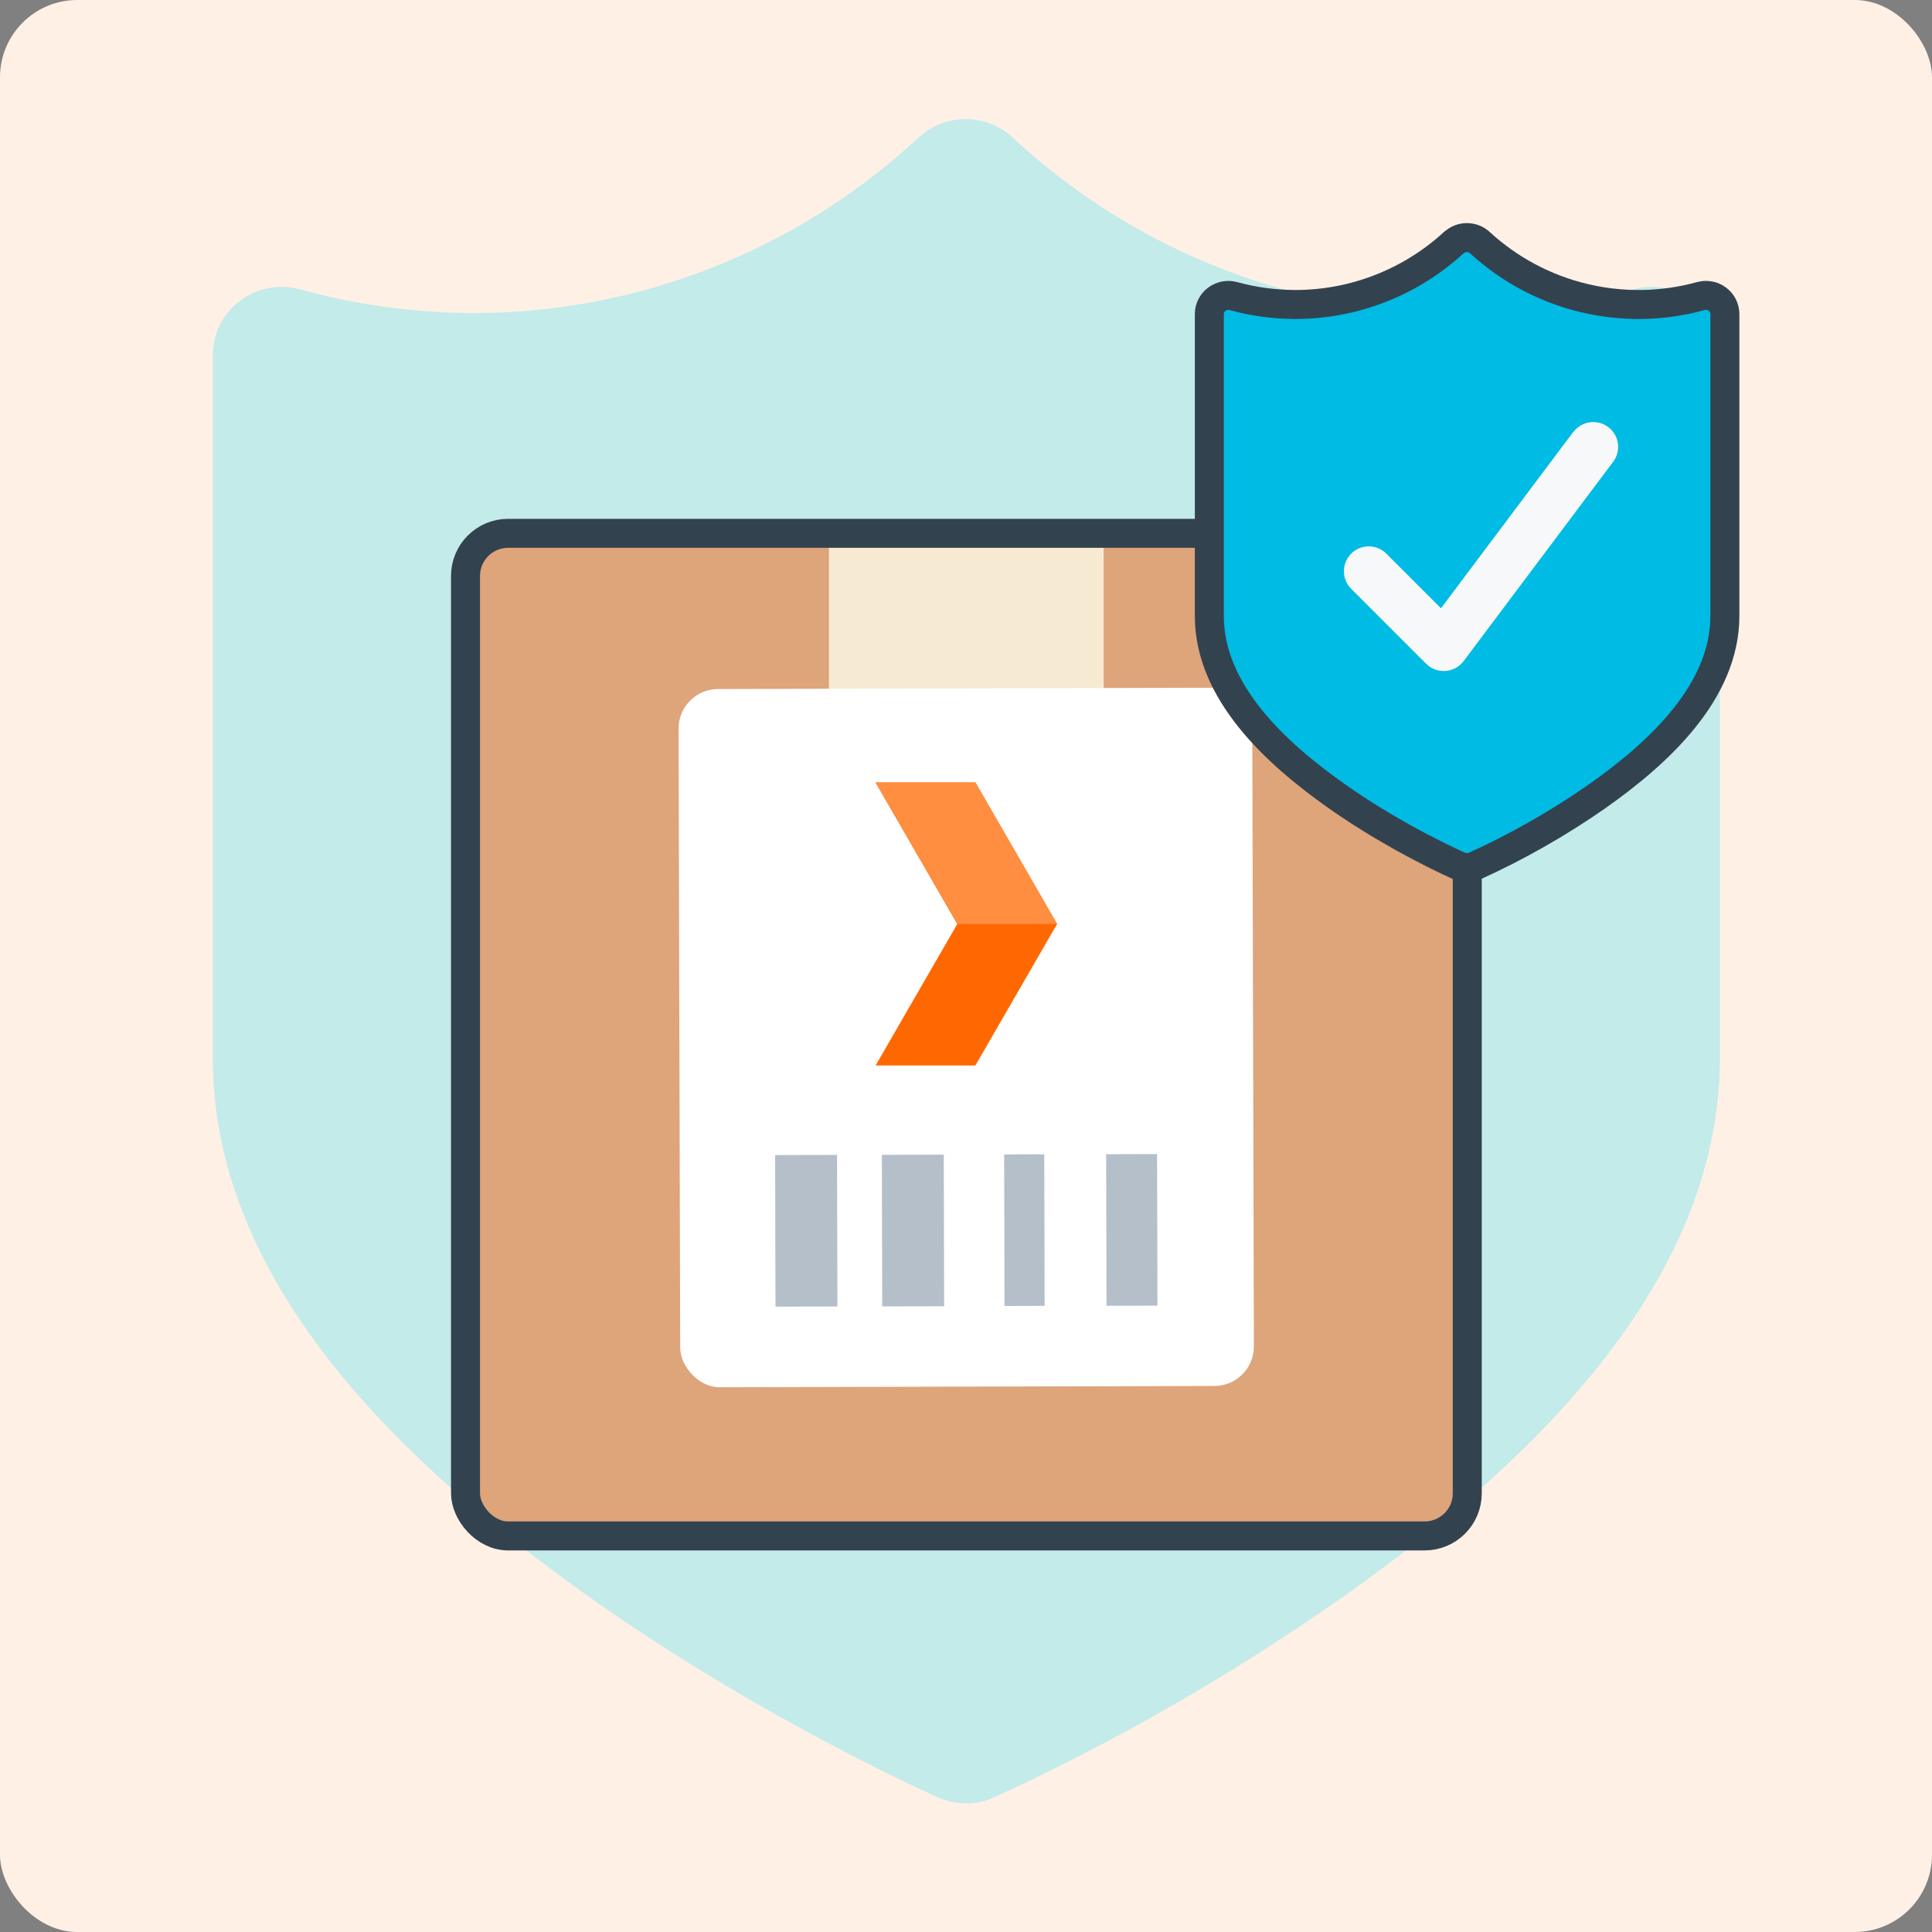 <?xml version="1.0" encoding="UTF-8"?>
<svg id="Layer_1" xmlns="http://www.w3.org/2000/svg" viewBox="0 0 200 200">
  <rect x="0" y="0" width="200" height="200" fill="#808080" stroke="none"/>
  <defs>
    <style>
      .cls-1 {
        fill: #fff0e6;
      }

      .cls-2 {
        fill: #ff6800;
      }

      .cls-3 {
        fill: #00bbe3;
      }

      .cls-3, .cls-4, .cls-5 {
        stroke-linecap: round;
        stroke-linejoin: round;
        stroke-width: 3px;
      }

      .cls-3, .cls-5 {
        stroke: #33424f;
      }

      .cls-6 {
        fill: #f7f8fa;
      }

      .cls-7 {
        fill: #fff;
      }

      .cls-4 {
        fill: #c2ebea;
        stroke: #c2ebea;
      }

      .cls-8 {
        fill: #ff8e40;
      }

      .cls-9 {
        fill: #f7ead3;
      }

      .cls-5 {
        fill: none;
      }

      .cls-10 {
        fill: #dea47a;
      }

      .cls-11 {
        fill: #b4bfc9;
      }
    </style>
  </defs>
  <rect class="cls-1" x="0" y="0" width="200" height="200" rx="8" ry="8" transform="translate(200 200) rotate(180)"/>
  <g>
    <path class="cls-4" d="M96.11,15.35c2.18-2.03,5.54-2.03,7.72,0,17.67,16.42,42.44,22.48,65.57,16.05,1.69-.47,3.5-.13,4.91.92,1.39,1.04,2.22,2.68,2.23,4.43v72.8c0,22.75-19.51,41.06-37.78,54.11-11.5,8.12-23.7,15.17-36.47,21.04-1.45.64-3.1.64-4.56,0,0,0-18.19-7.98-36.47-21.04-18.27-13.06-37.73-31.35-37.73-54.1V36.75c0-1.75.84-3.4,2.24-4.43,1.41-1.05,3.22-1.39,4.9-.92,5.99,1.67,12.17,2.49,18.39,2.51,17.42-.02,34.21-6.64,47.04-18.56Z"/>
    <g>
      <g>
        <rect class="cls-10" x="48.19" y="55.21" width="103.7" height="103.79" rx="4.41" ry="4.41"/>
        <rect class="cls-9" x="85.81" y="55.21" width="28.44" height="20.25"/>
        <rect class="cls-5" x="48.19" y="55.21" width="103.7" height="103.79" rx="4.41" ry="4.41"/>
        <g>
          <rect class="cls-7" x="70.34" y="71.25" width="59.39" height="72.28" rx="4.09" ry="4.09" transform="translate(200.34 214.53) rotate(179.85)"/>
          <g>
            <rect class="cls-11" x="114.54" y="119.47" width="5.27" height="15.69" transform="translate(234.65 254.35) rotate(179.86)"/>
            <rect class="cls-11" x="103.98" y="119.49" width="4.15" height="15.69" transform="translate(212.41 254.42) rotate(179.86)"/>
            <rect class="cls-11" x="91.31" y="119.53" width="6.41" height="15.69" transform="translate(189.34 254.53) rotate(179.86)"/>
            <rect class="cls-11" x="80.26" y="119.55" width="6.41" height="15.69" transform="translate(167.24 254.6) rotate(179.86)"/>
          </g>
          <g>
            <polygon class="cls-2" points="100.97 81 90.64 81 99.1 95.65 90.64 110.3 100.97 110.3 109.43 95.65 100.97 81"/>
            <polygon class="cls-8" points="109.43 95.65 100.97 81 90.64 81 99.1 95.65 109.43 95.65"/>
          </g>
        </g>
      </g>
      <g>
        <path class="cls-3" d="M150.51,25.12c.76-.7,1.93-.7,2.69,0,6.16,5.66,14.8,7.75,22.87,5.53.59-.16,1.22-.05,1.71.32.49.36.77.92.78,1.53v31.25c0,7.84-6.8,14.15-13.18,18.65-4.01,2.8-8.27,5.23-12.72,7.25-.51.22-1.08.22-1.59,0,0,0-6.34-2.75-12.72-7.25-6.37-4.5-13.16-10.8-13.16-18.64v-31.26c0-.6.29-1.17.78-1.53.49-.36,1.12-.48,1.71-.32,2.09.58,4.24.86,6.41.87,6.08,0,11.93-2.29,16.4-6.4Z"/>
        <path class="cls-6" d="M162.87,44.73c.85-1.14,2.46-1.38,3.6-.53,1.05.78,1.35,2.22.69,3.35l-.18.27-15.46,20.61c-.85,1.14-2.47,1.37-3.61.52-.02-.01-.03-.02-.05-.04l-.23-.2-7.73-7.73c-1.02-.99-1.04-2.62-.05-3.64.92-.95,2.42-1.04,3.45-.22l.24.22,5.63,5.63,13.68-18.24h0Z"/>
      </g>
    </g>
  </g>
</svg>